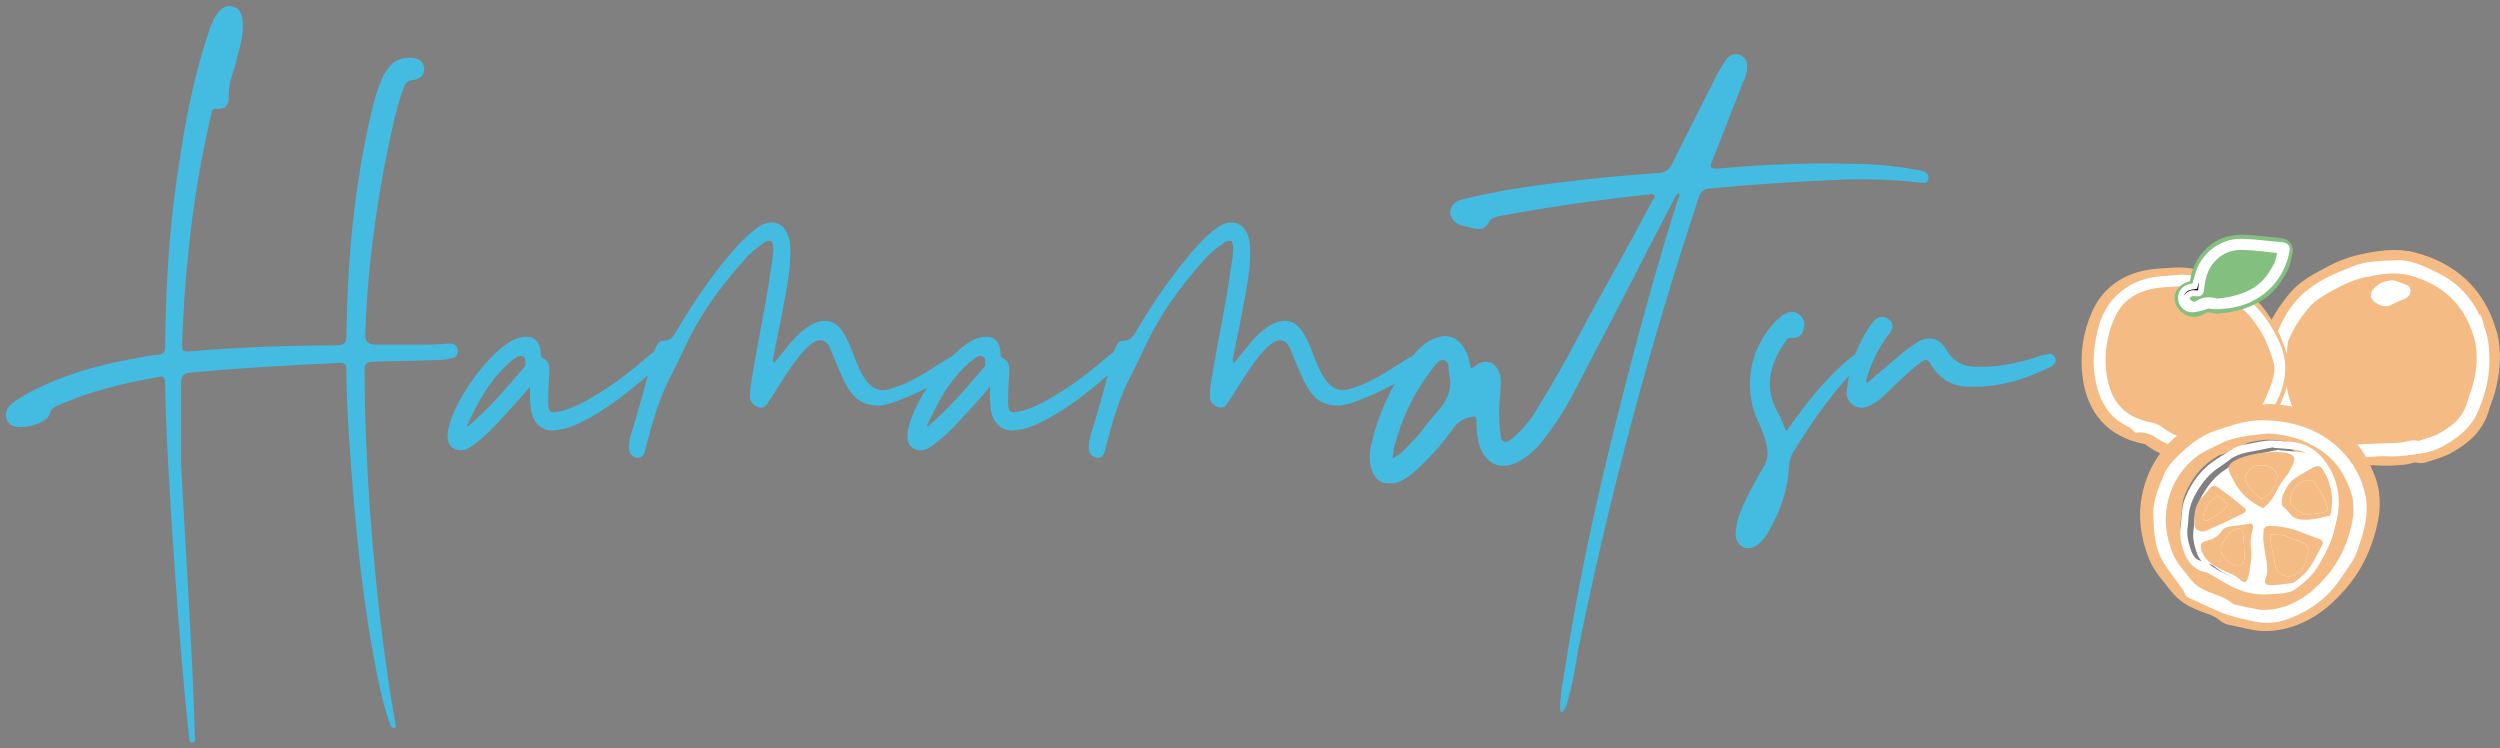 <?xml version="1.0" encoding="UTF-8"?><svg id="_レイヤー_2" xmlns="http://www.w3.org/2000/svg" viewBox="0 0 422.208 126.407"><rect x="0" y="0" width="422.208" height="126.407" fill="#808080" stroke="none"/><defs><style>.cls-1,.cls-2{stroke-miterlimit:10;}.cls-1,.cls-2,.cls-3{stroke:#fff;}.cls-4,.cls-5,.cls-6{fill:#f4bc84;}.cls-7,.cls-2,.cls-3{fill:#fff;}.cls-8{fill:#44bbe0;}.cls-9{fill:#83bf7f;stroke:#83bf7f;stroke-width:4.105px;}.cls-9,.cls-5,.cls-6,.cls-3{stroke-linecap:round;stroke-linejoin:round;}.cls-5{stroke-width:4.356px;}.cls-5,.cls-6{stroke:#f4bc84;}.cls-6{stroke-width:6.915px;}.cls-3{stroke-width:.75px;}</style></defs><g id="_水色"><path class="cls-8" d="m63.688,108.523c-1.487-8.67-2.568-18.261-3.424-30.225-.376-5.174-.765-10.523-.765-15.863,0-1.408-.744-2.152-2.152-2.152-10.168.466-17.909.97-25.146,1.636-1.818.139-2.636,1.009-2.636,2.819v13.535c.089,1.715.256,4.612.462,8.182.234,4.056.521,9.041.799,14.077-1.005-13.638-1.891-28.781-1.948-35.897,0-1.949-1.393-2.048-1.672-2.048-.066,0-.132.006-.196.02l-.479.096c-6.616,1.102-12.251,2.695-17.196,4.864-.769.33-1.621.797-1.919,2.14-.153.488-2.066,1.424-3.919,1.424-.534,0-.964-.121-1.171-.245-.196-.223-.325-.524-.325-.771,0-.41.179-.785.504-1.056.622-.533,1.334-.978,2.089-1.45,5.24-2.91,11.271-4.888,18.942-6.204.333-.056.662-.12.985-.183.746-.146,1.451-.283,2.109-.283,1.545-.149,2.248-.945,2.248-2.439.106-8.997.576-16.875,1.434-24.072,1.185-9.303,2.721-19.236,5.906-28.791.134-.466.362-.974.583-1.465.087-.195.173-.386.252-.57.286-.529.916-1.524,1.594-1.597l.363.072c.284.044,1.02.158,1.02,2.283,0,1.685-.447,3.296-.921,5.003-.199.918-.462,1.767-.74,2.665-.142.457-.282.913-.413,1.369-.222.987-.326,1.932-.326,2.866v.384c0,.171-.039.728-.535.728h-.576c-1.56,0-1.755,1.275-1.829,1.755l-.021.137c-1.751,7.361-3.051,15.222-3.849,23.296-.5,4.499-.827,9.317-1.06,15.612l-.001.325c0,1.219.645,1.864,1.863,1.864h.289c7.976-.729,15.777-.949,25.065-1.056,1.695,0,2.524-.83,2.524-2.536.215-14.509,1.649-27.06,4.387-38.354.39-1.554.952-3.575,1.843-5.355.913-1.642,1.911-2.327,3.425-2.327,1.255,0,1.436.493,1.496.814v.105c0,.285,0,.763-1.244.929-1.438.143-1.889,1.226-2.157,1.873l-.069.165c-.957,2.605-1.51,5.089-2.095,7.72l-.266,1.189c-2.385,11.229-3.78,22.333-4.15,33.015-.001,2.224.458,2.667,2.727,2.667h7.007c1.802,0,3.664,0,5.521-.191.283.004.346.046.391.187v.156c0,.078-.012.108-.012.109,0-.002-.001-.003-.004-.003-.019,0-.104.034-.261.054-.051.006-.102.017-.15.031-.597.17-1.18.25-1.837.25l-10.971.289c-1.728,0-2.509.782-2.509,2.535,0,8.241.438,16.351.866,23.197.672,8.741,1.391,16.017,2.251,22.699Z"/><path class="cls-8" d="m38.789,2.99h.005-.005m-.073.048l.099.02c.008.002.017.003.026.005.061.128.188.495.188,1.298,0,1.548-.43,3.097-.887,4.744-.011.038-.021.077-.029.116-.173.808-.429,1.635-.7,2.512-.144.463-.287.927-.419,1.39-.011.038-.021.076-.029.115-.223,1.001-.336,2.02-.336,3.026l-.001.112h-.11c-.757,0-1.98.238-2.562,1.65.846-4.045,1.885-8.094,3.211-12.073.009-.028.018-.056.026-.085.101-.354.313-.828.52-1.286.076-.17.151-.338.222-.501.372-.679.654-.947.781-1.042m29.29,8.944c-.073.04-.145.083-.212.127.07-.048.141-.09.212-.127m-1.945,2.793c-.866,2.47-1.417,4.948-1.951,7.349l-.271,1.212c-.162.76-.318,1.518-.471,2.276.443-2.37.939-4.683,1.487-6.943.287-1.146.668-2.546,1.205-3.894m-6.031,44.018c.184.391.442.688.793.907-.311.217-.583.504-.794.879-.22-.353-.513-.639-.871-.852.361-.241.653-.555.872-.935m-30.619,1.676c.315.365.738.628,1.25.771-.705.278-1.186.706-1.507,1.204-.341-.387-.772-.638-1.234-.762.556-.211,1.113-.578,1.491-1.212m-14.38,3.903c-2.144.676-4.165,1.432-6.083,2.273-.591.253-1.937.831-2.438,2.572-.374.349-1.74.914-3.013.914-.211,0-.379-.025-.494-.052.008-.073.044-.169.163-.269.544-.466,1.209-.885,1.922-1.331,3.004-1.664,6.262-3.014,9.943-4.107M38.725,1c-.959,0-1.823.768-2.592,2.208-.287.672-.672,1.439-.863,2.112-3.168,9.503-4.704,19.198-5.951,28.99-.961,8.063-1.345,16.127-1.44,24.19,0,.959-.288,1.344-1.248,1.439-1.056,0-2.112.288-3.264.48-6.72,1.152-13.247,2.976-19.295,6.336-.768.48-1.536.96-2.208,1.536-.575.48-.863,1.152-.863,1.824,0,.576.288,1.152.672,1.536.384.288,1.056.48,1.824.48,1.92,0,4.512-.96,4.896-2.208.191-.864.672-1.152,1.344-1.44,5.472-2.4,11.231-3.839,16.991-4.799l.479-.096c.479,0,.672.384.672,1.056.096,11.903,2.592,47.612,4.032,59.419.096.48-.097,1.344.479,1.344h.096c.384,0,.48-.288.48-.576l-.097-.768c0-7.392-1.92-38.493-2.304-45.789v-13.535c0-1.344.48-1.728,1.728-1.824,8.352-.768,16.703-1.248,25.055-1.632.864,0,1.152.288,1.152,1.152,0,5.375.384,10.655.768,15.935.864,12.095,2.111,24.19,4.512,36.094.576,2.592,1.152,5.279,2.111,7.871.097.288.192.576.48.576h.288c.192,0,.192-.096.192-.288l-.097-.576c-.384-2.208-.768-4.32-1.056-6.432-1.536-9.983-2.496-19.871-3.264-29.854-.48-7.679-.864-15.455-.864-23.134,0-1.152.288-1.536,1.536-1.536l10.943-.288c.768,0,1.439-.096,2.111-.288.769-.096,1.152-.48,1.152-1.152v-.288c-.192-.768-.672-1.056-1.439-1.056-1.824.192-3.648.192-5.473.192h-7.007q-1.728,0-1.728-1.632c.383-11.04,1.823-21.982,4.127-32.83.672-2.976,1.248-5.856,2.304-8.735.288-.672.48-1.344,1.44-1.44,1.439-.192,2.111-.864,2.111-1.92v-.192c-.191-1.152-1.056-1.728-2.496-1.728-2.111,0-3.359,1.152-4.319,2.88-.864,1.728-1.439,3.647-1.92,5.567-3.071,12.671-4.224,25.63-4.415,38.589,0,1.152-.385,1.536-1.536,1.536-8.352.096-16.703.288-25.054,1.056h-.289c-.672,0-.863-.192-.863-.864v-.288c.191-5.184.479-10.367,1.056-15.551.769-7.776,2.016-15.551,3.84-23.23.096-.576.096-1.056.864-1.056h.576c.863,0,1.535-.672,1.535-1.728v-.384c0-.864.096-1.728.288-2.592.384-1.344.864-2.688,1.152-4.032.479-1.728.96-3.456.96-5.279,0-1.92-.576-3.072-1.824-3.264l-.48-.096h0Z"/><path class="cls-8" d="m77.801,75.066c-.173,0-.381-.029-.733-.241-.166-.095-.475-.271-.475-1.159,0-4.504,7.168-14.447,11.279-15.646.34-.064.778-.152,1.063-.152.391,0,1.305,0,1.401,1.93-.001.276-.001,1.143.934,1.612.329.147.505.264.505,1.026v.384c-.101,1.686-.192,3.384-.192,4.992,0,.845,0,2.824,1.96,2.824.055,0,.11-.004.164-.014l1.152-.192c2.583-.642,4.722-1.889,6.698-3.112,3.458-2.096,6.574-4.664,8.911-6.676.266-.178.576-.394.84-.71.066-.033.114-.047.131-.05.029.029.068.056.107.081-.006.035-.025.071-.088.134-.36.329-.742.699-1.123,1.069-.746.725-1.45,1.409-2.235,2.013-2.885,2.459-6.329,5.208-10.301,7.193-1.438.719-2.549,1.092-3.717,1.248l-.783.086c-1.371-.019-2.226-.813-2.608-2.426l-.185-1.856.005-2.108c0-.422-.265-.799-.662-.941-.11-.04-.225-.059-.338-.059-.293,0-.578.129-.771.364-1.279,1.554-2.343,2.712-3.705,4.179-1.544,1.725-3.278,3.664-5.249,5.165-.717.538-1.39,1.043-1.985,1.043Zm10.175-15.935c-.254,0-.782,0-1.322.36l-.813.607c-3.837,3.213-6.059,7.388-7.894,11.426-.141.31-.114.669.069.956.185.286.501.459.841.459.678,0,1.027-.226,1.205-.484,3.442-2.992,6.389-6.416,9.353-9.953.33-.321.33-.848.33-1.314,0-1.957-1.474-2.056-1.769-2.056Z"/><path class="cls-8" d="m90.649,62.21c.04.023.08.045.122.067.002.042.004.094.004.158v.325c-.019.322-.037.643-.055.961-.159-.121-.339-.219-.533-.289-.066-.023-.133-.043-.199-.06.055-.065.109-.13.163-.195.271-.305.419-.643.498-.968m-13.053,11.282c.204.166.439.29.692.364-.2.122-.381.21-.488.21-.036,0-.11-.037-.182-.077-.012-.057-.026-.16-.026-.323,0-.057.001-.115.004-.174m11.339-16.625c-.384,0-.864.096-1.344.192-4.607,1.344-11.999,11.807-11.999,16.606,0,.96.288,1.632.96,2.016.479.288.863.384,1.248.384.959,0,1.823-.672,2.592-1.248,2.016-1.536,3.743-3.456,5.375-5.279,1.248-1.344,2.4-2.592,3.744-4.224v2.208l.191,1.92c.48,2.112,1.729,3.264,3.648,3.264l.863-.096c1.44-.192,2.688-.672,4.032-1.344,3.84-1.919,7.199-4.511,10.463-7.295,1.248-.96,2.304-2.112,3.456-3.167.288-.288.384-.576.384-.864,0-.288-.096-.576-.384-.768-.192-.192-.48-.288-.768-.288-.192,0-.48.096-.769.288-.192.288-.479.48-.768.672-2.784,2.4-5.664,4.704-8.831,6.624-2.017,1.248-4.032,2.4-6.336,2.976l-1.152.192c-.768,0-.96-.48-.96-1.824,0-1.632.097-3.36.192-4.992v-.384c0-.864-.192-1.536-1.057-1.92-.383-.192-.383-.48-.383-.768-.097-1.92-.961-2.88-2.4-2.88h0Zm-10.079,15.071c1.92-4.224,4.031-8.063,7.583-11.04l.769-.576c.288-.192.575-.192.768-.192.672,0,.769.576.769,1.056,0,.288,0,.576-.097.672-2.976,3.552-5.951,7.008-9.407,9.983,0,.096-.096.096-.384.096h0Z"/><path class="cls-8" d="m107.752,76.314h-.069c-.386-.112-.467-.327-.467-.632v-.192c0-.496.089-1.081.25-1.646,1.488-4.783,2.688-9.139,3.659-13.293l.094-.276c.148-.46.302-.936.499-1.329.156-.334.246-.406.247-.407-.001.003.018.005.045.005.036,0,.088-.002.13-.004.283-.012.699-.029,1.173-.262.806-.267,1.333-1.049,1.745-1.789,3.253-5.561,6.605-10.25,10.239-14.315.776-.855,1.836-1.954,3.087-2.82.675-.523,1.325-.782,1.927-.782,1.43,0,1.922,1.53,2.088,2.442.08.565.08,1.183.08,1.837,0,1.747-.253,3.435-.521,5.221l-.044.294c-.701,3.906-1.505,7.893-2.198,11.274l-.189.847c-.036.163-.03.332.016.493l.192.672c.104.363.402.636.773.707.062.012.125.018.188.018.307,0,.602-.142.793-.39.448-.584.897-1.124,1.336-1.652.503-.605.992-1.196,1.455-1.813,1.777-2.109,3.633-3.344,5.056-3.344.599,0,1.498.186,2.39,1.79.592.951.985,1.993,1.402,3.096.241.638.484,1.281.765,1.912l.102.222c.569,1.238,1.215,2.642,2.478,3.692.78.669,1.652 1,2.655 1.0.739,0,1.433-.231,2.044-.435,2.736-.82,5.148-2.348,7.481-3.825,1.028-.651,2.091-1.324,3.151-1.914.159-.104.283-.185.371-.227.101.115.146.215.156.283-.014.013-.043.044-.088.089-.333.334-.678.592-1.042.865-3.699,2.281-6.906,3.901-10.021,5.048-.755.333-1.552.508-2.323.678l-.128.028h-.562c-1.407,0-2.54-.495-3.364-1.47-1.053-1.227-1.676-2.74-2.335-4.342-.205-.453-.38-.89-.56-1.335-.271-.676-.553-1.375-.91-2.091-.5-1.129-1.394-1.801-2.431-1.801-2.583,0-5.406,4.199-8.313,8.878-.52.836-.969,1.558-1.216,1.882-.294.438-.439.589-.514.642l-.117-.029c-.256-.103-.743-.354-.743-.773v-.192c0-1.068.182-2.157.368-3.181.396-2.457.862-4.919,1.312-7.301.645-3.411,1.312-6.938,1.767-10.411.02-.133.054-.337.095-.58.157-.931.394-2.337.394-3.39,0-.911-.195-1.568-.579-1.954-.128-.129-.289-.22-.466-.264l-.385-.096c-.079-.02-.16-.03-.242-.03-.589,0-.991.235-1.322.456-1.477.949-2.779,2.081-3.856,3.354-3.369,3.818-5.877,7.226-7.879,10.707-1.042,1.759-1.921,3.626-2.771,5.432-.423.898-.846,1.796-1.289,2.683-2.329,4.171-3.59,8.697-4.777,13.351-.047.186-.153.611-.239.704l-.04-.017Z"/><path class="cls-8" d="m112.714,59.198h.006-.006m.356.229c-.369.785-.749,1.588-1.137,2.363-.045.081-.089.162-.134.243.096-.392.188-.782.279-1.17l.092-.28c.12-.374.245-.759.384-1.067.152-.016.326-.042.516-.09m49.537,1.964h.006-.006m-33.404,1.321c.286.32.673.546,1.11.631-.302.474-.604.958-.911,1.451-.247.398-.488.785-.692,1.106.063-.69.185-1.395.312-2.091.059-.365.119-.731.182-1.098m1.107-25.138c-.769,0-1.633.288-2.496.96-1.248.864-2.304,1.92-3.264,2.976-4.032,4.512-7.392,9.408-10.367,14.495-.48.864-.864,1.248-1.248,1.344-.864.48-1.439-.288-2.112,1.152-.288.576-.479,1.248-.672,1.824-1.056,4.512-2.304,8.927-3.647,13.247-.191.672-.288,1.344-.288,1.92v.192c0,.864.479,1.44,1.344,1.632h.192c.863,0,1.056-.672,1.248-1.44,1.151-4.512,2.399-9.023,4.703-13.151,1.344-2.688,2.496-5.472,4.032-8.063,2.208-3.84,4.896-7.295,7.775-10.56,1.056-1.248,2.304-2.304,3.647-3.167.288-.192.48-.288.768-.288l.385.096c.191.192.287.672.287,1.248,0,1.248-.384,3.168-.479,3.84-.768,5.855-2.112,11.711-3.071,17.663-.192,1.056-.385,2.208-.385,3.36v.192c0,.864.672,1.44,1.44,1.728l.384.096c.576,0,.96-.48,1.344-1.056,1.248-1.632,5.855-10.367,8.735-10.367.576,0,1.152.384,1.536,1.248.576,1.152.96,2.304,1.439,3.36.672,1.632,1.344,3.264,2.496,4.607,1.056,1.248,2.496,1.824,4.128,1.824h.672c.864-.192,1.823-.384,2.688-.768,3.647-1.344,7.008-3.168,10.271-5.184.384-.288.769-.576,1.151-.959.289-.288.385-.48.385-.768,0-.384-.192-.768-.48-1.056-.191-.192-.384-.288-.576-.288-.384,0-.672.192-.959.384-3.456,1.92-6.624,4.512-10.464,5.664-.575.192-1.151.384-1.728.384-.672,0-1.344-.192-2.016-.768-1.152-.959-1.729-2.304-2.305-3.551-.768-1.728-1.248-3.552-2.207-5.088-.96-1.728-2.112-2.304-3.264-2.304-2.112,0-4.32,1.92-5.855,3.744-.864,1.152-1.824,2.208-2.784,3.456l-.192-.672.192-.864c.768-3.744,1.536-7.583,2.208-11.327.287-1.92.576-3.744.576-5.664,0-.672,0-1.344-.097-2.016-.384-2.112-1.536-3.264-3.071-3.264h0Z"/><path class="cls-8" d="m155.463,75.066c-.172,0-.38-.029-.732-.241-.167-.095-.475-.271-.475-1.159,0-4.504,7.168-14.448,11.279-15.646.34-.064.778-.152,1.063-.152.391,0,1.305,0,1.4,1.93-.001.277-.001,1.145.938,1.613.326.146.502.263.502,1.025v.384c-.101,1.667-.192,3.353-.192,4.992,0,.845,0,2.824,1.96,2.824.055,0,.11-.004.164-.014l1.152-.192c2.584-.643,4.723-1.889,6.697-3.112,3.459-2.096,6.576-4.664,8.912-6.676.269-.18.579-.396.84-.709.066-.033.114-.047.131-.05.029.029.068.056.107.081-.006.035-.025.071-.088.134-.36.329-.742.699-1.123,1.069-.746.725-1.45,1.409-2.235,2.013-2.885,2.459-6.329,5.208-10.301,7.193-1.437.719-2.548,1.092-3.717,1.248l-.783.086c-1.371-.019-2.226-.813-2.608-2.426l-.185-1.856.005-2.108c0-.422-.265-.799-.662-.941-.11-.04-.225-.059-.338-.059-.293,0-.578.129-.771.364-1.285,1.56-2.393,2.765-3.705,4.179-1.544,1.725-3.278,3.664-5.249,5.165-.717.538-1.389,1.043-1.986,1.043Zm10.176-15.935c-.255,0-.784,0-1.323.36l-.812.607c-3.837,3.213-6.059,7.388-7.894,11.426-.141.31-.114.669.069.956.185.286.501.459.841.459.678,0,1.027-.226,1.205-.484,3.442-2.992,6.389-6.416,9.353-9.953.329-.324.329-.85.329-1.314,0-1.957-1.473-2.056-1.768-2.056Z"/><path class="cls-8" d="m168.313,62.21c.039.023.08.046.122.067.002.042.004.095.004.159v.325c-.019.322-.038.642-.056.961-.159-.121-.338-.219-.532-.288-.065-.024-.132-.044-.199-.06.055-.065.11-.131.165-.197.27-.305.416-.642.496-.967m-13.053,11.283c.204.166.439.29.692.364-.2.122-.381.21-.489.21-.036,0-.112-.039-.181-.077-.013-.058-.026-.16-.026-.323,0-.057.001-.115.004-.174m11.339-16.625c-.384,0-.864.096-1.344.192-4.608,1.344-11.999,11.807-11.999,16.606,0,.96.287,1.632.96,2.016.479.288.863.384,1.247.384.961,0,1.824-.672,2.592-1.248,2.017-1.536,3.744-3.456,5.376-5.279,1.248-1.344,2.399-2.592,3.744-4.224v2.208l.191,1.92c.48,2.112,1.729,3.264,3.648,3.264l.863-.096c1.44-.192,2.688-.672,4.032-1.344,3.84-1.919,7.199-4.511,10.463-7.295,1.248-.96,2.304-2.112,3.456-3.167.288-.288.384-.576.384-.864,0-.288-.096-.576-.384-.768-.192-.192-.48-.288-.769-.288-.191,0-.479.096-.768.288-.191.288-.48.48-.768.672-2.784,2.4-5.664,4.704-8.832,6.624-2.016,1.248-4.031,2.4-6.335,2.976l-1.152.192c-.768,0-.96-.48-.96-1.824,0-1.632.096-3.36.192-4.992v-.384c0-.864-.192-1.536-1.056-1.92-.385-.192-.385-.48-.385-.768-.096-1.92-.959-2.88-2.399-2.88h0Zm-10.079,15.071c1.92-4.224,4.031-8.063,7.583-11.04l.769-.576c.287-.192.576-.192.768-.192.672,0,.768.576.768,1.056,0,.288,0,.576-.096.672-2.976,3.552-5.951,7.008-9.407,9.983,0,.096-.096.096-.384.096h0Z"/><path class="cls-8" d="m185.415,76.314h-.069c-.386-.112-.467-.327-.467-.632v-.192c0-.499.089-1.083.249-1.645,1.489-4.784,2.688-9.14,3.66-13.294l.093-.271c.149-.461.304-.939.5-1.334.156-.333.246-.405.247-.406-.001.003.018.005.045.005.036,0,.087-.002.13-.004.282-.012.699-.029,1.173-.262.806-.267,1.333-1.049,1.745-1.789,3.253-5.561,6.605-10.25,10.239-14.315.776-.855,1.836-1.954,3.087-2.82.675-.523,1.326-.782,1.926-.782,1.431,0,1.923,1.53,2.089,2.442.079.564.079,1.183.079,1.837,0,1.763-.256,3.466-.527,5.269l-.037.246c-.714,3.97-1.55,8.112-2.198,11.275l-.189.847c-.036.163-.03.332.016.493l.192.672c.104.363.402.636.773.707.062.012.125.018.188.018.307,0,.602-.142.793-.39.447-.582.895-1.121,1.332-1.647.504-.607.995-1.2,1.458-1.818,1.778-2.108,3.634-3.343,5.056-3.343.6,0,1.499.186,2.39,1.789.593.951.986,1.993,1.403,3.095.241.639.485,1.282.766,1.914l.1.216c.569,1.24,1.215,2.645,2.477,3.697.782.67,1.655,1,2.657,1,.737,0,1.432-.231,2.043-.435,2.737-.821,5.15-2.348,7.483-3.826,1.027-.651,2.09-1.324,3.149-1.913.161-.104.284-.185.372-.227.101.116.146.216.157.284-.015.012-.044.044-.09.091-.335.334-.68.592-1.044.865-3.698,2.28-6.904,3.899-10.018,5.046-.752.332-1.548.507-2.317.677l-.134.029h-.562c-1.407,0-2.54-.495-3.364-1.47-1.05-1.225-1.673-2.735-2.332-4.335-.208-.46-.383-.897-.562-1.343-.271-.676-.553-1.375-.91-2.091-.5-1.129-1.394-1.801-2.431-1.801-2.583,0-5.406,4.199-8.313,8.878-.521.836-.969,1.558-1.216,1.882-.294.437-.439.589-.514.642l-.116-.029c-.257-.103-.744-.354-.744-.773v-.192c0-1.063.182-2.155.368-3.182.395-2.447.859-4.902,1.309-7.276.646-3.419,1.314-6.954,1.771-10.435.02-.133.054-.338.096-.583.156-.93.394-2.335.394-3.387,0-.912-.196-1.57-.583-1.956-.128-.127-.287-.218-.462-.262l-.383-.096c-.08-.02-.162-.03-.244-.03-.589,0-.992.235-1.323.456-1.477.949-2.779,2.081-3.856,3.354-3.371,3.821-5.879,7.229-7.879,10.707-1.04,1.755-1.917,3.619-2.765,5.42-.425.901-.849,1.803-1.295,2.694-2.329,4.171-3.59,8.697-4.777,13.351-.047.186-.153.611-.238.704l-.041-.017Z"/><path class="cls-8" d="m190.378,59.197h.005-.005m.356.229c-.37.785-.75,1.588-1.137,2.364-.046.081-.09.162-.135.243.096-.392.188-.781.279-1.17l.09-.275c.121-.375.246-.762.386-1.072.152-.016.327-.042.517-.09m49.536,1.965h.005-.005m-33.405,1.32c.286.321.674.547,1.111.632-.302.474-.604.958-.911,1.451-.247.398-.487.784-.692,1.106.063-.689.185-1.394.311-2.09.059-.366.119-.732.182-1.099m1.107-25.138c-.768,0-1.631.288-2.495.96-1.248.864-2.304,1.92-3.264,2.976-4.032,4.512-7.392,9.408-10.367,14.495-.48.864-.864,1.248-1.248,1.344-.864.48-1.44-.288-2.112,1.152-.287.576-.479,1.248-.672,1.824-1.056,4.512-2.304,8.927-3.647,13.247-.192.672-.288,1.344-.288,1.92v.192c0,.864.48,1.44,1.344,1.632h.192c.864,0,1.056-.672,1.248-1.44,1.151-4.512,2.399-9.023,4.703-13.151,1.345-2.688,2.496-5.472,4.032-8.063,2.207-3.84,4.896-7.295,7.775-10.56,1.056-1.248,2.304-2.304,3.647-3.167.288-.192.479-.288.769-.288l.383.096c.192.192.289.672.289,1.248,0,1.248-.385,3.168-.48,3.84-.768,5.855-2.111,11.711-3.072,17.663-.191,1.056-.384,2.208-.384,3.36v.192c0,.864.673,1.44,1.44,1.728l.384.096c.576,0,.96-.48,1.344-1.056,1.248-1.632,5.855-10.367,8.735-10.367.576,0,1.152.384,1.536,1.248.576,1.152.96,2.304,1.439,3.36.673,1.632,1.345,3.264,2.496,4.607,1.056,1.248,2.496,1.824,4.128,1.824h.672c.863-.192,1.824-.384,2.688-.768,3.648-1.344,7.008-3.168,10.271-5.184.384-.288.768-.576,1.152-.959.287-.288.384-.48.384-.768,0-.384-.192-.768-.48-1.056-.191-.192-.384-.288-.575-.288-.385,0-.672.192-.961.384-3.455,1.92-6.623,4.512-10.463,5.664-.576.192-1.152.384-1.728.384-.672,0-1.344-.192-2.017-.768-1.151-.959-1.728-2.304-2.303-3.551-.769-1.728-1.248-3.552-2.209-5.088-.959-1.728-2.111-2.304-3.264-2.304-2.111,0-4.319,1.92-5.855,3.744-.863,1.152-1.823,2.208-2.783,3.456l-.192-.672.192-.864c.768-3.744,1.535-7.583,2.208-11.327.288-1.92.575-3.744.575-5.664,0-.672,0-1.344-.096-2.016-.384-2.112-1.535-3.264-3.072-3.264h0Z"/><path class="cls-8" d="m267.384,100.749c1.732-9.217,3.96-19.244,6.646-29.911,3.636-14.435,6.985-26.458,10.239-36.754.139-.198.191-.385.227-.51.069-.139.124-.359.124-.514,0-.143,0-.523-.201-.926-.135-.271-.385-.465-.68-.53-.071-.016-.144-.023-.215-.023-.225,0-.445.076-.625.219-.556.445-.97,1.019-1.264,1.753l-.158.31c-2.06,3.93-4.198,8.012-6.24,12.094-1.676,3.209-3.36,6.458-5.045,9.707-1.675,3.23-3.35,6.461-5.025,9.668-1.599,3.101-3.501,6.049-5.656,8.769-.999,1.247-2.188,2.236-3.739,3.109-.616.269-1.343.447-1.909.447-1.325,0-2.31-.833-3.01-2.546-.328-1.077-.502-2.236-.502-3.461v-.576c0-.398,0-.894-.389-1.283-.243-.242-.674-.485-1.092-.485-.216,0-.386.062-.48.101-.033.003-.066.008-.1.015-1.75.35-3.031,1.222-3.919,2.665-1.793,2.505-3.91,4.837-6.435,7.07-.595.521-1.308.957-2.239,1.371-.332.106-.685.106-1.13.106-.789,0-1.655-.241-2.103-2.027-.075-.472-.161-.991-.161-1.485,0-.613.091-1.283.249-1.836,1.192-5.219,3.428-9.964,6.848-14.557.66-.907,1.491-1.684,2.476-2.317.826-.407,1.624-.64,2.195-.64,1.136,0,2.024.734,2.715,2.245.182.544.346,1.047.426,1.526l.209.847c.111.445.511.757.97.757.18,0,.637,0,1.013-.317.095-.049.229-.128.364-.262l.119-.119c.383-.24.741-.357,1.096-.357.11,0,.289.055.472.115.413.232.722.711.938,1.459l.082,1.069-.089,1.072-.004.563c0,.222,0,.415-.045.549-.021.067-.037.136-.045.205-.102.919-.102,1.826-.102,2.702,0,1.073,0,2.29.205,3.523.08.742.277,1.703,1.02,2.075.354.177.608.201.831.201.563,0,1.128-.27,1.888-.903,1.854-1.635,3.199-3.239,4.257-5.067,2.854-4.681,4.967-8.37,6.836-11.94l1.919-3.646,5.366-9.676c1.827-3.272,3.562-6.547,5.239-9.716.065-.087.109-.166.138-.222.065-.076.131-.167.194-.262.086-.086.159-.194.213-.311.159-.231.196-.462.196-.63,0-.107-.018-.214-.051-.316l-.096-.288c-.05-.148-.133-.283-.244-.393-.241-.241-.672-.483-1.089-.483-.188,0-.454,0-.724.096,0,0-.113.002-.146.005-8.115.83-16.636,2.061-25.325,3.659-.046.008-.091.02-.135.034l-.864.288c-.085.029-.166.068-.241.119-.331.222-.792.619-1.106,1.249-.005.01-.009.02-.014.029-.228.212-.378.321-.466.376h-.449c-.215,0-.476-.054-.805-.122l-.14-.029c-.161-.064-.307-.096-.429-.123-.067-.015-.143-.03-.23-.059-.057-.019-.115-.033-.176-.042-.563-.08-.911-.235-1.259-.443-.26-.156-.451-.404-.569-.736v-.23c0-.262,0-.876,1.369-1.241,2.57-.62,5.391-1.197,8.36-1.709,7.85-1.2,15.799-2.077,24.282-2.676h.008c1.587,0,2.8-.81,3.437-2.341.976-1.897,1.959-3.865,2.943-5.833.983-1.967,1.968-3.935,2.975-5.902l1.733-3.465,1.356-2.163c.193-.221.467-.356.725-.356.073,0,.226,0,.282.014.536.242.638.496.638.906v.192c0,.755-.179,1.444-.546,2.106-.021.039-.041.08-.058.121l-5.184,13.247c-.205.402-.356.942-.356,1.325,0,.46.271.782.389.899.433.435,1.05.485,1.476.485h.479c6.272-.575,12.637-.864,19.007-.864.854,0,1.709.024,2.564.048.873.024,1.746.048,2.619.048,3.179.1,6.078.408,8.833.942.166.042.383.073.588.101.079.01.156.018.228.03.043.025.086.046.128.064-3.181-.362-6.403-.545-9.584-.545-1.548,0-3.01,0-4.482.099-7.06.285-14.247.771-21.338,1.441h-.012c-1.423,0-2.477.807-2.875,2.269-7.357,22.153-13.583,44.885-18.534,67.663Zm-26.311-39.025c-3.097,3.968-5.321,8.549-6.611,13.615-.063.25-.095.496-.126.76-.02.167-.039.344-.078.54-.013.064-.02.13-.02.195,0,.056.005.113-.005.169-.192.385-.109.83.195,1.134.187.186.436.279.689.279.16,0,.322-.037.472-.112,1.073-.536,1.947-1.188,2.528-1.887.958-.952,2.284-2.334,3.494-3.984.74-.923,1.504-1.877,2.244-2.711,1.363-1.588,2.077-3.34,2.077-5.08,0-.579-.107-1.116-.211-1.636l-.077-.547c0-.435-.008-.882-.146-1.301-.197-.588-.722-1.111-1.306-1.306-.102-.034-.208-.051-.315-.051h-.192c-.57,0-1.108.212-1.477.583-.281.282-.603.602-.925,1.025-.104.119-.167.231-.204.303-.002.003-.005.007-.007.01Z"/><path class="cls-8" d="m293.041,11.374c-.015.547-.149,1.032-.42,1.519-.043.078-.081.159-.113.242l-1.184,3.025-1.408,3.599-1.183,3.023-1.381,3.528c-.165.349-.454,1.059-.454,1.762,0,.834.477,1.401.678,1.602.094.094.191.177.291.25-1.102.243-1.966.89-2.504,1.873-.016-.035-.032-.07-.05-.105-.27-.541-.77-.931-1.359-1.061-.144-.031-.287-.047-.431-.047-.45,0-.892.152-1.249.438-.403.323-.753.708-1.044,1.151-.101-.232-.244-.443-.425-.623-.118-.117-.265-.238-.435-.347,1.796-.154,3.17-1.155,3.908-2.858.998-1.95,1.973-3.9,2.948-5.849.981-1.965,1.964-3.93,2.979-5.912l1.686-3.371,1.148-1.837m-32.998,21.896c-2.452.396-4.923.823-7.407,1.281-.092.017-.182.04-.27.069l-.437.145-.428.142c-.171.057-.333.136-.482.236-.572.383-1.042.895-1.367,1.486h-.111c-.112,0-.35-.049-.602-.101l-.063-.013c-.197-.071-.367-.108-.494-.136-.037-.008-.079-.015-.127-.031-.114-.038-.232-.066-.352-.083-.401-.057-.63-.158-.884-.31-.033-.02-.061-.052-.084-.088l.001-.034c.059-.047.225-.156.577-.251,2.572-.621,5.371-1.193,8.282-1.695,1.412-.216,2.827-.422,4.247-.617m-13.106,2.532h.005-.005m-2.866,22.97c.149,0,.474,0,.866.317-.138-.073-.281-.135-.428-.183-.204-.068-.417-.102-.631-.102h-.126c.126-.022.232-.032.318-.032m6.865,4.322c.022.006.051.014.081.023.136.116.273.378.386.735l.067.881-.082.993c-.005.055-.007.11-.007.166v.48c0,.091,0,.214-.005.27-.038.122-.064.247-.079.375-.107.974-.107,1.908-.107,2.812v.085c-.1-.28-.262-.568-.525-.831-.376-.374-1.045-.774-1.795-.774-.306,0-.559.067-.729.126-.016.003-.031.006-.047.009-1.163.233-2.15.666-2.977,1.309,1.191-1.6,1.817-3.352,1.817-5.107,0-.452-.055-.876-.123-1.268.37.476.947.772,1.579.772.619,0,1.144-.16,1.565-.479.153-.087.333-.208.519-.393l.032-.031c.159-.09.304-.14.43-.15m1.637,12.977c.119.093.25.176.395.249.534.267.953.305,1.261.307-.143.022-.267.032-.366.032-.239,0-.744,0-1.289-.587m-19.099,2.441c.073.111.158.216.255.313.385.384.896.585,1.415.585.303,0,.608-.069.893-.211.258-.129.506-.264.743-.406-.393.276-.846.529-1.387.774-.226.063-.44.066-.826.066-.366,0-.779,0-1.093-1.122m59.648-69.353c-.576,0-1.151.288-1.536.768-.479.768-.959,1.536-1.439,2.304l-1.729,3.456c-2.016,3.936-3.936,7.871-5.951,11.807-.479,1.152-1.344,1.728-2.592,1.728-8.159.576-16.223,1.44-24.382,2.688-2.784.48-5.664,1.056-8.448,1.728-1.439.384-2.111,1.152-2.111,2.208v.384c.192.672.576,1.152,1.056,1.44.48.288.96.48,1.632.576.288.096.48.096.672.192.48.096.864.192,1.248.192h.672c.288-.096.672-.384,1.152-.864v-.096c.191-.384.48-.672.768-.864.288-.096.576-.192.864-.288,8.352-1.536,16.799-2.784,25.246-3.648h.288c.096-.096.288-.096.48-.096.096,0,.287.096.384.192l.096.288c0,.096-.096.096-.096.192-.097.096-.192.288-.288.384s-.096.192-.192.288c-1.728,3.264-3.456,6.527-5.279,9.791l-5.376,9.695-1.92,3.648c-2.111,4.032-4.416,7.967-6.815,11.903-1.056,1.824-2.399,3.36-4.031,4.8-.576.48-.96.672-1.248.672-.097,0-.192,0-.384-.096-.192-.096-.385-.48-.48-1.344-.191-1.152-.191-2.304-.191-3.359,0-.864,0-1.728.096-2.592.096-.288.096-.576.096-.864v-.48l.096-1.152-.096-1.248c-.288-1.056-.768-1.824-1.535-2.208-.289-.096-.576-.192-.864-.192-.576,0-1.152.192-1.728.576l-.192.192c-.097.096-.192.096-.288.192-.096.096-.288.096-.384.096l-.192-.768c-.096-.576-.288-1.152-.479-1.728-.864-1.92-2.112-2.88-3.647-2.88-.769,0-1.729.288-2.688.768-1.056.672-2.016,1.536-2.784,2.592-3.359,4.512-5.759,9.407-7.007,14.879-.192.672-.288,1.44-.288,2.112,0,.576.096,1.152.191,1.728.48,1.92,1.536,2.784,3.072,2.784.48,0,.96,0,1.536-.192.864-.384,1.728-.864,2.495-1.536,2.496-2.208,4.704-4.608,6.624-7.295.768-1.248,1.823-1.92,3.264-2.208.192,0,.288-.096.384-.096s.288.096.385.192c.096.096.096.288.096.576v.576c0,1.344.191,2.592.576,3.84.863,2.112,2.207,3.167,3.936,3.167.672,0,1.535-.192,2.399-.576,1.536-.864,2.88-1.92,4.032-3.36,2.207-2.784,4.127-5.76,5.76-8.927,3.359-6.432,6.719-12.959,10.078-19.391,2.017-4.032,4.128-8.063,6.24-12.095l.191-.384c.192-.48.48-.96.961-1.344.096.192.096.384.096.48-.096.192-.096.384-.192.48q-.096.096-.096.192c-3.552,11.231-6.911,23.519-10.271,36.861-3.359,13.343-6.048,25.822-7.968,37.341l-.287,1.728c-.192,1.248-.385,2.592-.672,4.128-.289,1.632-.48,2.976-.576,4.224-.097.48-.097.96-.097,1.248,0,.576.097.864.192,1.056.384-.096.768-.672,1.056-1.728.288-1.056.576-2.208.864-3.552.288-1.344.48-2.592.672-3.647l.288-1.728c5.279-26.014,12.095-51.452,20.351-76.314.288-1.056.96-1.536,2.016-1.536,7.104-.672,14.207-1.152,21.311-1.439,1.439-.096,2.88-.096,4.416-.096,3.264,0,6.527.192,9.791.576h.863c.192-.096.289-.288.385-.672v-.288c0-.48-.288-.768-.864-.96-.096,0-.192,0-.288-.096-.288-.096-.672-.096-1.056-.192-2.976-.576-5.952-.864-9.023-.96-1.728,0-3.456-.096-5.184-.096-6.432,0-12.767.288-19.007.864h-.479c-.48,0-.673-.096-.769-.192,0,0-.096-.096-.096-.192,0-.192.096-.576.288-.96.864-2.208,1.728-4.416,2.592-6.624.864-2.208,1.728-4.416,2.592-6.624.479-.864.672-1.728.672-2.592v-.192c0-.864-.384-1.44-1.248-1.824-.192-.096-.479-.096-.672-.096h0Zm-57.979,68.251c.096-.192.096-.384.096-.576.096-.48.096-.864.192-1.248,1.247-4.896,3.359-9.311,6.431-13.247.097-.096.097-.192.192-.288.288-.384.576-.672.864-.96.191-.192.479-.288.768-.288h.192c.288.096.575.384.672.672.096.288.096.672.096,1.056l.097.672c.096.48.191.96.191,1.44,0,1.536-.672,3.072-1.824,4.416-.768.864-1.535,1.824-2.304,2.784-1.056,1.44-2.208,2.688-3.456,3.936-.479.576-1.247,1.152-2.207,1.632h0Z"/><path class="cls-8" d="m295.334,91.577c-.121,0-.347,0-.419-.032-.562-.316-.789-.728-.789-1.368,0-1.049.239-2.178.69-3.263,1.036-2.636,2.48-5.139,3.877-7.56.555-.886.809-1.73.809-2.711,0-.409,0-.796-.127-1.3-.312-1.778-.984-3.374-1.6-4.691-1.034-2.172-1.25-4.361-1.25-5.816,0-3.735,1.516-7.317,4.269-10.093.121-.093.243-.194.364-.295.208-.173.422-.353.574-.428.498-.295.692-.375.896-.375.114,0,.391.087.647.28.362.303.448.603.462.842l-.156.784c-.142.39-.326.511-.761.511h-.479c-.919,0-1.361.663-1.6,1.019-1.917,2.707-2.856,5.25-2.856,7.756,0,1.801.467,3.48,1.47,5.285.304.507.523,1.047.756,1.619.197.485.403.988.664,1.511.156.312.462.52.809.549.029.003.058.004.086.004.316,0,.615-.15.805-.407l2.688-3.648c2.578-3.403,4.944-5.98,7.398-8.05-1.711,1.741-3.385,3.718-5.163,6.089-1.713,2.312-3.518,5.003-5.521,8.232-.519.906-.625,1.761-.719,2.516-.179,3.589-1.265,7.121-3.236,10.571-.459.827-.965,1.478-1.511,1.945-.409.342-.785.527-1.076.527Z"/><path class="cls-8" d="m302.604,54.676c.012.007.024.014.037.022.037.034.061.061.075.082l-.056.28h-.318c-.136,0-.266.009-.389.027.094-.077.186-.15.227-.174.046-.023.09-.047.134-.073.14-.084.23-.134.29-.164m12.573,6.296h.005-.005m-15.057,13.095c.33.406.812.67,1.343.726-.145.23-.29.464-.437.7-.013.021-.025.042-.037.063-.218.381-.373.757-.487,1.119v-.031c0-.434,0-.882-.139-1.469-.069-.38-.151-.749-.243-1.107m.026,4.597c-.181,3.322-1.221,6.668-3.106,9.967-.395.712-.826,1.271-1.26,1.643-.306.255-.461.301-.45.303-.025,0-.053.001-.081.001-.08-.061-.123-.149-.123-.401,0-.918.212-1.914.629-2.916.997-2.538,2.353-4.89,3.791-7.383.251-.406.45-.807.601-1.214m-4.812,11.913h.005-.005m7.295-37.933c-.479,0-.863.192-1.344.48-.384.192-.768.576-1.151.864-2.976,2.976-4.608,6.815-4.608,10.847,0,2.016.385,4.224,1.344,6.239.673,1.44,1.248,2.88,1.536,4.512.097.384.097.672.097,1.056,0,.768-.192,1.44-.672,2.208-1.44,2.496-2.881,4.992-3.937,7.68-.479,1.152-.768,2.4-.768,3.647,0,.96.384,1.728,1.248,2.208.288.192.672.192.96.192.576,0,1.152-.288,1.728-.768.672-.576,1.248-1.344,1.728-2.208,1.92-3.36,3.168-7.007,3.36-10.943.096-.768.192-1.44.576-2.112,1.728-2.784,3.552-5.567,5.472-8.159,2.016-2.688,4.127-5.184,6.623-7.488.192-.288.384-.48.384-.768,0-.192,0-.288-.191-.48-.192-.288-.384-.384-.576-.384-.288,0-.479.096-.672.288l-1.344.96c-3.072,2.496-5.664,5.472-8.063,8.639l-2.688,3.648c-.576-1.152-.864-2.208-1.44-3.168-.96-1.728-1.344-3.264-1.344-4.799,0-2.496,1.056-4.896,2.688-7.2.192-.288.384-.576.769-.576h.479c.864,0,1.44-.384,1.728-1.248l.192-.96c0-.672-.288-1.248-.864-1.728-.384-.288-.863-.48-1.248-.48h0Z"/><path class="cls-8" d="m314.437,67.867c-.283,0-.489-.037-.829-.242-.488-.327-.743-.744-.762-1.286l.086-.594c.48-4.042,1.839-7.597,4.038-10.589.464-.648.81-.648.923-.648.042,0,.205.02.553.28.148.111.18.168.18.169-.005.291-.209.674-.628,1.164-1.744,2.322-2.991,4.943-3.853,8.064-.115.416.05.858.408,1.098l.288.192c.169.113.362.168.556.168.236,0,.471-.084.658-.248,1.5-1.312,3.051-2.669,4.58-3.913,1.15-1.051,2.364-1.985,3.654-2.815.51-.318,1.101-.513,1.57-.513.573,0,1.204.163,1.933,1.348,1.306,2.312,3.35,3.452,6.228,3.452h.384c3.303,0,6.782-.64,10.635-1.955l1.077-.231c.004.005.008.011.013.017l.008.039c-.07.055-.137.121-.195.194-4.465,2.217-8.522,3.295-12.401,3.295h-1.248c-2.326-.084-4.194-1.235-5.367-3.329-.258-.43-.709-1.183-1.64-1.183-.634,0-1.055.276-1.465.584-1.486,1.074-2.789,2.309-4.05,3.502l-.737.696-.425.427c-.87.88-1.692,1.711-2.747,2.314-.627.358-1.02.54-1.424.54Z"/><path class="cls-8" d="m318.017,55.48h.005-.005m-4.118,10.563c.032.025.065.048.1.071l.288.192c.244.163.515.267.792.311-.255.137-.499.249-.642.249-.109,0-.144,0-.271-.074-.239-.168-.3-.301-.315-.412l.049-.338m3.994-12.535c-.672,0-1.248.384-1.729,1.056-2.399,3.264-3.743,7.008-4.223,11.039l-.097.672c0,.864.384,1.632,1.248,2.208.479.288.864.384,1.344.384.672,0,1.248-.288,1.92-.672,1.344-.768,2.304-1.824,3.36-2.88,1.535-1.44,2.976-2.88,4.703-4.128.384-.288.576-.384.864-.384s.479.192.768.672c1.344,2.4,3.552,3.744,6.239,3.84h1.248c4.607,0,8.928-1.44,12.959-3.456.096-.096.192-.096.192-.192.288-.192.479-.48.479-.768l-.096-.48c-.191-.384-.576-.672-.96-.672l-1.344.288c-3.36,1.152-6.815,1.92-10.367,1.92h-.384c-2.305,0-4.128-.768-5.376-2.976-.768-1.248-1.632-1.824-2.784-1.824-.575,0-1.344.192-2.111.672-1.344.864-2.592,1.824-3.744,2.88-1.535,1.248-3.071,2.592-4.607,3.936l-.288-.192c.769-2.784,1.92-5.375,3.647-7.679.576-.672.864-1.248.864-1.824,0-.384-.192-.672-.575-.96-.385-.288-.769-.48-1.152-.48h0Z"/><path class="cls-5" d="m419.506,56.432c-1.786-6.19-5.964-10.048-12.148-11.67-2.81-.738-5.666-.229-8.451.372-2.012.433-3.871,1.292-5.702,2.295-1.85,1.015-3.599,1.957-4.995,3.679-1.539,1.905-2.825,3.883-3.679,6.153-.463,1.237-.798,2.502.475,3.532.07.058.055.223.098.411h-1.061c-.378,1.527-.101,2.972.204,4.389.518,2.402,1.091,4.797,2.987,6.586.11.104.098.323.18.466.277.472.485,1.03.878,1.381.799.713,1.698,1.314,2.563,1.954.052.04.155.006.265.006-.091-.314-.18-.619-.335-1.152.658.183,1.064.299,1.469.411,3.395.933,6.876,1.128,10.365,1.222,1.03.027,2.066-.04,3.09-.143,1.003-.104,1.96-.613,3.014-.293.18.055.424-.055.625-.125,1.137-.393,2.338-.667,3.386-1.228,2.554-1.365,4.742-3.121,5.541-6.12.241-.911.667-1.774.914-2.682.844-3.121,1.225-6.306.317-9.445Zm-15.254-6.586c-.189.171-.421.302-.655.405-.704.314-1.463.527-2.115.92-.933.558-1.734.311-2.536-.195-.972-.613-1.076-1.28-.299-2.115.765-.823,1.737-1.247,3.218-1.298.579.207,1.481.478,2.338.856.494.216.494,1.024.049,1.426Z"/><path class="cls-3" d="m406.423,49.823c-.175.158-.389.279-.607.375-.652.291-1.354.488-1.958.852-.863.516-1.605.288-2.347-.181-.9-.567-.996-1.185-.277-1.958.708-.762,1.608-1.154,2.979-1.202.536.192,1.371.443,2.164.793.457.2.457.948.045,1.32Z"/><path class="cls-2" d="m419.416,56.407c-1.256-4.328-3.705-7.787-7.886-9.864-2.418-1.202-4.822-2.308-7.008-2.071-2.765.071-4.932.155-6.963.965-2.288.911-4.579,1.797-6.633,3.245-1.665,1.174-3.089,2.559-4.131,4.246-1.49,2.412-2.551,4.974-2.621,7.945-.079,3.315.468,6.413,1.972,9.35.2.389.432.765.615,1.162,1.653,3.6,4.638,5.316,8.394,5.931.291.048.612-.085.917-.138.813-.138,1.622-.293,2.438-.412.389-.056.79-.034,1.185-.056,1.067-.059,2.139-.22,3.202-.164,2.164.119,4.3-.178,6.402-.542,2.06-.358,3.86-1.445,5.536-2.703,1.47-1.103,2.562-2.48,3.273-4.179,1.021-2.446,1.732-4.986,1.797-7.629.039-1.696-.02-3.476-.488-5.087Zm-1.422,9.158c-.229.841-.624,1.639-.846,2.483-.739,2.776-2.765,4.401-5.129,5.665-.971.519-2.082.773-3.135,1.137-.186.065-.412.166-.578.116-.976-.296-1.862.175-2.79.271-.95.098-1.907.104-2.861.133-5.29.16-6.056.402-8.132.098-1.117-.164-2-.395-2.513-.543-.102,0-.197.031-.245-.006-.801-.592-1.634-1.148-2.373-1.809-.364-.324-.556-.841-.813-1.278-.076-.133-.065-.336-.166-.432-1.755-1.656-2.285-3.874-2.765-6.097-.282-1.312-.539-2.649-.189-4.063.048-.3.118-.752.192-1.301.169-1.263.193-2.172.26-2.35.79-2.102,1.981-3.933,3.405-5.697,1.292-1.594,2.912-2.466,4.624-3.405,1.696-.928,3.417-1.724,5.279-2.125,2.579-.556,5.222-1.027,7.824-.344,5.725,1.501,9.593,5.073,11.246,10.803.841,2.906.488,5.854-.293,8.744Z"/><path class="cls-6" d="m382.095,66.529c-.547,1.405-1.248,2.728-2.3,3.834-.261.276-.53.564-.847.766-1.593,1.012-3.258,1.929-5.085,2.398-1.328.34-2.728.39-4.097.57-2.142.192-3.878-.689-5.527-1.906-.411-.303-.939-.513-1.444-.609-4.717-.891-7.005-3.759-7.633-8.193-.459-3.233.004-6.397,1.317-9.357,1.378-3.106,3.997-4.678,7.303-5.118,1.217-.163,2.45-.205,3.68-.271,1.44-.079,2.832.159,4.177.697,1.353.545,2.751.998,4.062,1.63,2.488,1.202,4.137,3.312,5.467,5.627.774,1.346,1.296,2.86,1.783,4.346.643,1.968-.154,3.788-.854,5.586Z"/><path class="cls-2" d="m384.486,57.97c-1.398-3.019-3.214-5.691-5.94-7.623-1.103-.78-2.405-1.291-3.649-1.857-2.371-1.084-4.826-1.805-7.481-1.538-.961.096-1.927.164-2.89.253-4.56.428-8.344,3.413-9.587,7.953-.835,3.052-1.162,6.126-.518,9.205.669,3.181,2.145,5.897,5.342,7.304.321.14.557.476,1.027.891,1.341-.177,2.65.262,3.911,1.127.848.583,1.866.926,2.823,1.344,1.438.627,2.925.267,4.411.234,3.013-.07,5.617-1.272,8.147-2.727,1.748-1.005,2.803-2.626,3.694-4.363,1.695-3.295,2.362-6.633.71-10.203Zm-1.018,8.602c-.572,1.47-1.306,2.856-2.408,4.013-.273.288-.555.59-.887.802-1.667,1.06-3.41,2.019-5.322,2.51-1.39.356-2.856.409-4.289.596-2.242.201-4.059-.721-5.785-1.995-.43-.317-.983-.537-1.512-.638-4.938-.933-7.332-3.935-7.99-8.575-.481-3.384.004-6.696,1.379-9.794,1.442-3.251,4.184-4.896,7.645-5.357,1.274-.17,2.565-.214,3.852-.284,1.508-.083,2.965.166,4.372.73,1.416.57,2.88,1.044,4.252,1.706,2.604,1.258,4.33,3.467,5.722,5.89.811,1.409,1.357,2.993,1.866,4.549.673,2.06-.162,3.965-.894,5.847Z"/><path class="cls-9" d="m385.184,42.287c-.257.956-.334,1.833-.718,2.544-.912,1.693-1.995,3.25-3.74,4.273-1.843,1.081-3.828,1.57-5.913,1.783-.19.019-.397.067-.572.017-1.083-.319-2.098-.294-3.085.355-.493.326-1.044.219-1.486-.2-.338-.319-.528-.749-.198-1.123.215-.242.637-.457.946-.432,1.236.094,1.225.127,1.371-1.125.19-1.628.639-3.125,1.751-4.425,1.365-1.597,3.131-2.284,5.101-2.254,2.137.033,4.271.372,6.544.589Z"/><path class="cls-1" d="m385.495,41.421c-.493-.073-.994-.109-1.49-.152-1.837-.157-3.671-.409-5.51-.44-3.365-.054-6.441,2.388-7.297,5.631-.165.626-.363,1.242-.551,1.872-.25.038-.436.058-.622.092-1.046.19-1.682.895-1.689,1.868-.004,1.014.691,1.874,1.751,1.939.622.04,1.265-.182,1.891-.313.403-.083.831-.384,1.183-.305,1.09.242,2.137.052,3.206-.069,4.673-.538,8.846-3.945,9.798-9.174.115-.626-.138-.87-.67-.95Zm-1.029,3.411c-.912,1.693-1.995,3.25-3.74,4.273-1.843,1.081-3.828,1.57-5.913,1.783-.19.019-.397.067-.572.017-1.083-.319-2.098-.294-3.085.355-.493.326-1.044.219-1.486-.2-.338-.319-.528-.749-.198-1.123.215-.242.637-.457.946-.432,1.236.094,1.225.127,1.371-1.125.19-1.628.639-3.125,1.751-4.425,1.365-1.597,3.131-2.284,5.101-2.254,2.137.033,4.271.372,6.544.589-.257.956-.334,1.833-.718,2.544Z"/><path class="cls-5" d="m399.617,83.471c-.218-1.736-.922-3.278-1.72-4.811-1.131-2.172-2.764-3.895-4.774-5.198-2.973-1.926-6.279-2.929-9.853-3.066-1.007.106-2.013.193-3.013.318-2.147.271-4.266.667-6.214,1.664-1.446.742-3.004,1.337-4.285,2.3-3.138,2.356-5.114,5.559-5.88,9.411-.633,3.185-.156,6.301,1.01,9.326.763,1.985,2.247,3.453,3.499,5.092.882,1.156,2.066,1.885,3.384,2.437,1.586.661,3.309,1.035,4.634,2.256.203.187.573.203.873.274.804.184,1.608.371,2.421.527.816.156,1.636.365,2.462.39,2.044.065,3.939-.374,5.861-1.24,2.633-1.187,4.652-3.051,6.46-5.12,2.652-3.029,4.238-6.65,5.017-10.62.256-1.321.284-2.618.118-3.939Zm-4.468,3.471c-.511,2.194-1.122,4.344-2.212,6.323-1.43,2.596-3.066,5.045-5.587,6.718-.592.393-1.368.592-2.085.689-1.175.159-2.371.165-3.559.234-2.24.012-4.347-.539-6.31-1.595-1.393-.745-2.73-1.592-4.104-2.374-.224-.128-.489-.19-.745-.252-1.72-.408-2.882-1.493-3.549-3.076-.745-1.761-1.2-3.584-.91-5.534.168-1.131.196-2.284.358-3.415.093-.648.268-1.299.517-1.901,1.278-3.085,3.228-5.628,6.123-7.382,1.016-.617,1.997-1.287,3.023-1.888.408-.24.882-.411,1.349-.511,1.461-.309,2.929-.614,4.409-.823.816-.115,1.664-.053,2.496-.028.48.012.96.159,1.44.162,3.995.016,6.594,2.166,8.317,5.531,1.48,2.889,1.773,5.946,1.028,9.124Z"/><path class="cls-7" d="m394.763,84.139c-.226-2.246-1.103-4.153-2.596-5.781-.959-1.05-2.141-1.811-3.592-1.995-1.222-.155-2.455-.22-3.685-.327-.003-.028-.006-.059-.008-.087-.584.116-1.171.212-1.752.347-1.921.454-3.975.505-5.634,1.794-.502.387-.996.79-1.532,1.123-1.811,1.126-3.064,2.709-4.114,4.551-.801,1.402-1.224,2.836-1.281,4.415-.011.358-.023.722-.085,1.072-.243,1.34.017,2.627.44,3.879.364,1.083.846,2.091,2.232,2.158.226.011.491.107.663.251,1.287,1.086,2.745,1.859,4.297,2.494,1.236.508,2.446,1.081,3.679,1.594.155.065.384-.073.573-.062,1.024.068,2.037.152,3.05-.15.229-.068.53.166.801.181.429.017.971.124,1.27-.087,1.004-.705,2.006-1.459,2.85-2.342.674-.708,1.177-1.603,1.653-2.469,1.03-1.879,2.031-3.752,2.339-5.953.214-1.538.59-3.019.432-4.607Z"/><path class="cls-4" d="m388.831,89.974s-2.381-1.145-5.492-1.145c-.686,0-.954.143-1.054.867-.072.518-.097,1.057-.041,1.575.308,2.837.779,4.209.652,5.227-.157,1.255-.584,1.631-.272,2.054.319.432,1.471.299,3.762.014,1.338-.167,1.953-.307,2.56-.761.509-.38.783-.809.972-1.113,1.803-2.9,2.704-4.351,2.307-5.236-.151-.337-.319-.357-3.395-1.481Zm.839,3.774c-.306.995-.449,2.021-1.322,2.804-.783.702-1.631.948-2.542.68-.929-.274-1.506-.957-1.615-2.03-.103-1.001-.415-1.977-.593-2.969-.106-.589-.134-1.191-.212-1.943,1.319-.025,2.348.016,3.331.518.58.299,1.226.474,1.846.695,1.169.415,1.481,1.048,1.107,2.245Z"/><path class="cls-4" d="m389.67,93.748c-.306.995-.449,2.021-1.322,2.804-.783.702-1.631.948-2.542.68-.929-.274-1.506-.957-1.615-2.03-.103-1.001-.415-1.977-.593-2.969-.106-.589-.134-1.191-.212-1.943,1.319-.025,2.348.016,3.331.518.58.299,1.226.474,1.846.695,1.169.415,1.481,1.048,1.107,2.245Z"/><path class="cls-4" d="m387.425,77.262c-.76-1.942-10.757-.587-11.063,1.67-.077.567.422,1.459,1.022,2.53.057.102.412.733.834,1.289,1.252,1.653,3.081,2.638,3.989,3.069.216-.173.54-.451.894-.83,1.134-1.214,1.099-1.887,2.237-3.553.736-1.077.996-1.155,1.461-2.087.468-.937.809-1.62.626-2.087Zm-2.832,3.581c-.502,1.36-1.023,2.732-2.607,3.371-1.241-.702-1.98-1.743-2.651-2.825-.165-.265-.234-.72-.118-.989.206-.483.518-.976.917-1.307.346-.29.864-.465,1.322-.511,1.204-.125,2.298.175,2.991,1.263.168.265.249.717.147.998Z"/><path class="cls-4" d="m384.593,80.843c-.502,1.36-1.023,2.732-2.607,3.371-1.241-.702-1.98-1.743-2.651-2.825-.165-.265-.234-.72-.118-.989.206-.483.518-.976.917-1.307.346-.29.864-.465,1.322-.511,1.204-.125,2.298.175,2.991,1.263.168.265.249.717.147.998Z"/><path class="cls-4" d="m393.98,84.127c-.236-1.506-.361-2.275-.711-3.107-.493-1.173-.883-2.101-1.67-2.296-.45-.111-1.271.374-2.896,1.349-1.263.758-1.54.998-1.715,1.185-.533.571-.973,1.266-1.288,1.983-.259.583-.415,1.288-.349,1.912.041.377.596.695.914,1.042.15.162.296.331.427.505.511.689,1.229.992,2.049,1.057.876.069,1.756.087,5.294-.807.14-.216.297-.578-.054-2.823Zm-2.286,2.551c-.262.022-.524.041-.786.075-.262.034-.518.084-.777.128-1.341-.022-2.38-.577-3.112-1.693-.09-.143-.181-.306-.209-.471-.278-1.525,1.556-3.683,3.103-3.611.362.019.876.162,1.039.421.711,1.148,1.447,2.314,1.934,3.568.424,1.095.037,1.469-1.191,1.584Z"/><path class="cls-4" d="m391.694,86.678c-.262.022-.524.041-.786.075-.262.034-.518.084-.777.128-1.341-.022-2.38-.577-3.112-1.693-.09-.143-.181-.306-.209-.471-.278-1.525,1.556-3.683,3.103-3.611.362.019.876.162,1.039.421.711,1.148,1.447,2.314,1.934,3.568.424,1.095.037,1.469-1.191,1.584Z"/><path class="cls-4" d="m377.557,84.542s-1.087-.892-3.044-2.286c-.521-.371-.989-.221-1.378.268-.384.48-.755.973-1.191,1.403-1.329,1.31-1.416,2.972-1.316,4.659.05.801.596,1.198,1.644,1.182.537-.242,1.606-.726,2.111-.954,5.663-2.562.014-.023,2.815-1.324,1.688-.784,2.045-.919,2.087-1.252.048-.375-.364-.511-1.728-1.696Zm-4.609,3.293c-.568.271-1.039-.062-.886-.661.181-.702.483-1.406.892-1.999.38-.555.97-.967,1.547-1.519.611.511,1.194,1.001,1.812,1.519-.954,1.276-2.102,2.055-3.365,2.66Z"/><path class="cls-4" d="m376.313,85.175c-.954,1.276-2.102,2.055-3.365,2.66-.568.271-1.039-.062-.886-.661.181-.702.483-1.406.892-1.999.38-.555.97-.967,1.547-1.519.611.511,1.194,1.001,1.812,1.519Z"/><path class="cls-4" d="m380.12,92.295c-.207-2.198.752-3.268.208-3.761-.224-.203-.407-.041-2.296.209-1.492.197-1.774.149-2.281.44-.691.397-.562.715-1.285,1.316-1.268,1.054-2.319.619-2.696,1.375-.439.881.615,2.225.835,2.505.56.714,1.172,1.051,2.296,1.67,1.551.854,1.875.677,2.922,1.461.752.564.929.913,1.252.835.57-.138.762-1.401,1.004-2.996.098-.645.124-1.103.131-1.431.017-.768-.057-1.27-.09-1.622Zm-1.045,1.141c0-.016-.003-.031-.003-.047-.025.773.028,1.703-.658,2.077-.811.443-1.578-.274-2.224-.777-1.357-1.057-1.463-2.214-.393-3.624.496-.655.851-1.438,1.759-1.693.811-.231,1.173-.062,1.263.783.109.992.159,1.99.253,3.234,0-.028.003-.056.003-.084v.131Z"/><path class="cls-4" d="m379.073,93.389c-.025.773.028,1.703-.658,2.077-.811.443-1.578-.274-2.224-.777-1.357-1.057-1.463-2.214-.393-3.624.496-.655.851-1.438,1.759-1.693.811-.231,1.173-.062,1.263.783.109.992.159,1.99.253,3.234Z"/><path class="cls-2" d="m398.876,83.217c-.798-3.163-2.505-5.759-4.988-7.835-2.314-1.935-5.019-3.064-7.982-3.569-2.127-.364-4.249-.499-6.413-.107-1.78.324-3.448.937-5.152,1.493-2.599.852-4.568,2.551-6.433,4.41-.728.725-1.45,1.552-1.865,2.472-1.064,2.364-2.012,4.794-1.873,6.85.056,3.039.26,5.44,1.498,7.567.818,1.402,1.859,2.672,2.793,4.006.316.449.728.872.886,1.374.144.466.392.593.782.759,1.645.711,3.25,1.509,4.901,2.206.948.398,1.941.697,2.929.979.844.24,1.713.378,2.565.584,1.876.454,3.767.361,5.541-.271,2.486-.886,4.746-2.212,6.667-4.091,1.501-1.47,2.559-3.253,3.738-4.949.429-.612.818-1.281,1.075-1.978.454-1.23.849-2.489,1.168-3.758.513-2.026.683-4.08.164-6.142Zm-1.112,4.898c-.705,3.595-2.141,6.873-4.543,9.615-1.636,1.873-3.465,3.561-5.849,4.636-1.741.784-3.456,1.182-5.307,1.123-.748-.023-1.49-.212-2.229-.353-.736-.141-1.464-.31-2.192-.477-.271-.065-.607-.079-.79-.248-1.199-1.106-2.759-1.445-4.195-2.043-1.194-.499-2.266-1.16-3.064-2.206-1.134-1.484-2.477-2.813-3.168-4.61-1.055-2.74-1.487-5.561-.914-8.445.694-3.487,2.483-6.388,5.324-8.521,1.16-.872,2.57-1.411,3.879-2.082,1.763-.903,3.682-1.261,5.626-1.507.906-.113,1.817-.192,2.728-.288,3.236.124,6.23,1.033,8.921,2.776,1.82,1.179,3.298,2.74,4.322,4.706.722,1.388,1.36,2.785,1.557,4.356.15,1.196.124,2.37-.107,3.566Z"/><path class="cls-7" d="m393.698,79.567c-1.563-3.036-3.921-4.976-7.545-4.99-.435-.003-.871-.135-1.306-.146-.755-.022-1.524-.079-2.264.025-1.343.188-2.674.464-4.0.742-.424.09-.854.245-1.224.461-.93.543-1.82,1.147-2.742,1.704-2.626,1.583-4.396,3.877-5.555,6.66-.226.543-.384,1.13-.469,1.715-.147,1.021-.172,2.061-.325,3.081-.263,1.76.15,3.404.825,4.993.605,1.428,1.659,2.406,3.22,2.775.232.056.472.112.676.228,1.247.706,2.459,1.47,3.723,2.142,1.781.953,3.692,1.451,5.724,1.439,1.077-.062,2.162-.067,3.228-.211.65-.087,1.354-.267,1.891-.621,2.287-1.51,3.771-3.719,5.068-6.061.989-1.785,1.543-3.725,2.007-5.704.676-2.867.41-5.625-.933-8.231Zm-.319,8.72c-.308,2.193-1.312,4.059-2.343,5.932-.478.863-.981,1.754-1.656,2.46-.845.88-1.849,1.631-2.855,2.333-.3.211-.842.104-1.272.087-.271-.014-.574-.247-.803-.18-1.015.301-2.03.216-3.056.149-.189-.011-.418.127-.574.062-1.235-.512-2.448-1.082-3.686-1.588-1.555-.633-3.016-1.403-4.305-2.485-.172-.143-.438-.239-.664-.25-1.388-.067-1.871-1.071-2.236-2.151-.424-1.248-.684-2.53-.441-3.865.062-.349.074-.711.085-1.068.057-1.574.481-3.002,1.283-4.399,1.052-1.836,2.307-3.413,4.121-4.535.537-.332,1.032-.734,1.535-1.119,1.662-1.285,3.72-1.335,5.645-1.788.582-.135,1.17-.231,1.755-.346.003.028.006.059.008.087,1.232.107,2.468.172,3.692.326,1.453.183,2.637.942,3.598,1.988,1.495,1.622,2.374,3.522,2.601,5.76.158,1.583-.218,3.059-.433,4.591Z"/></g></svg>